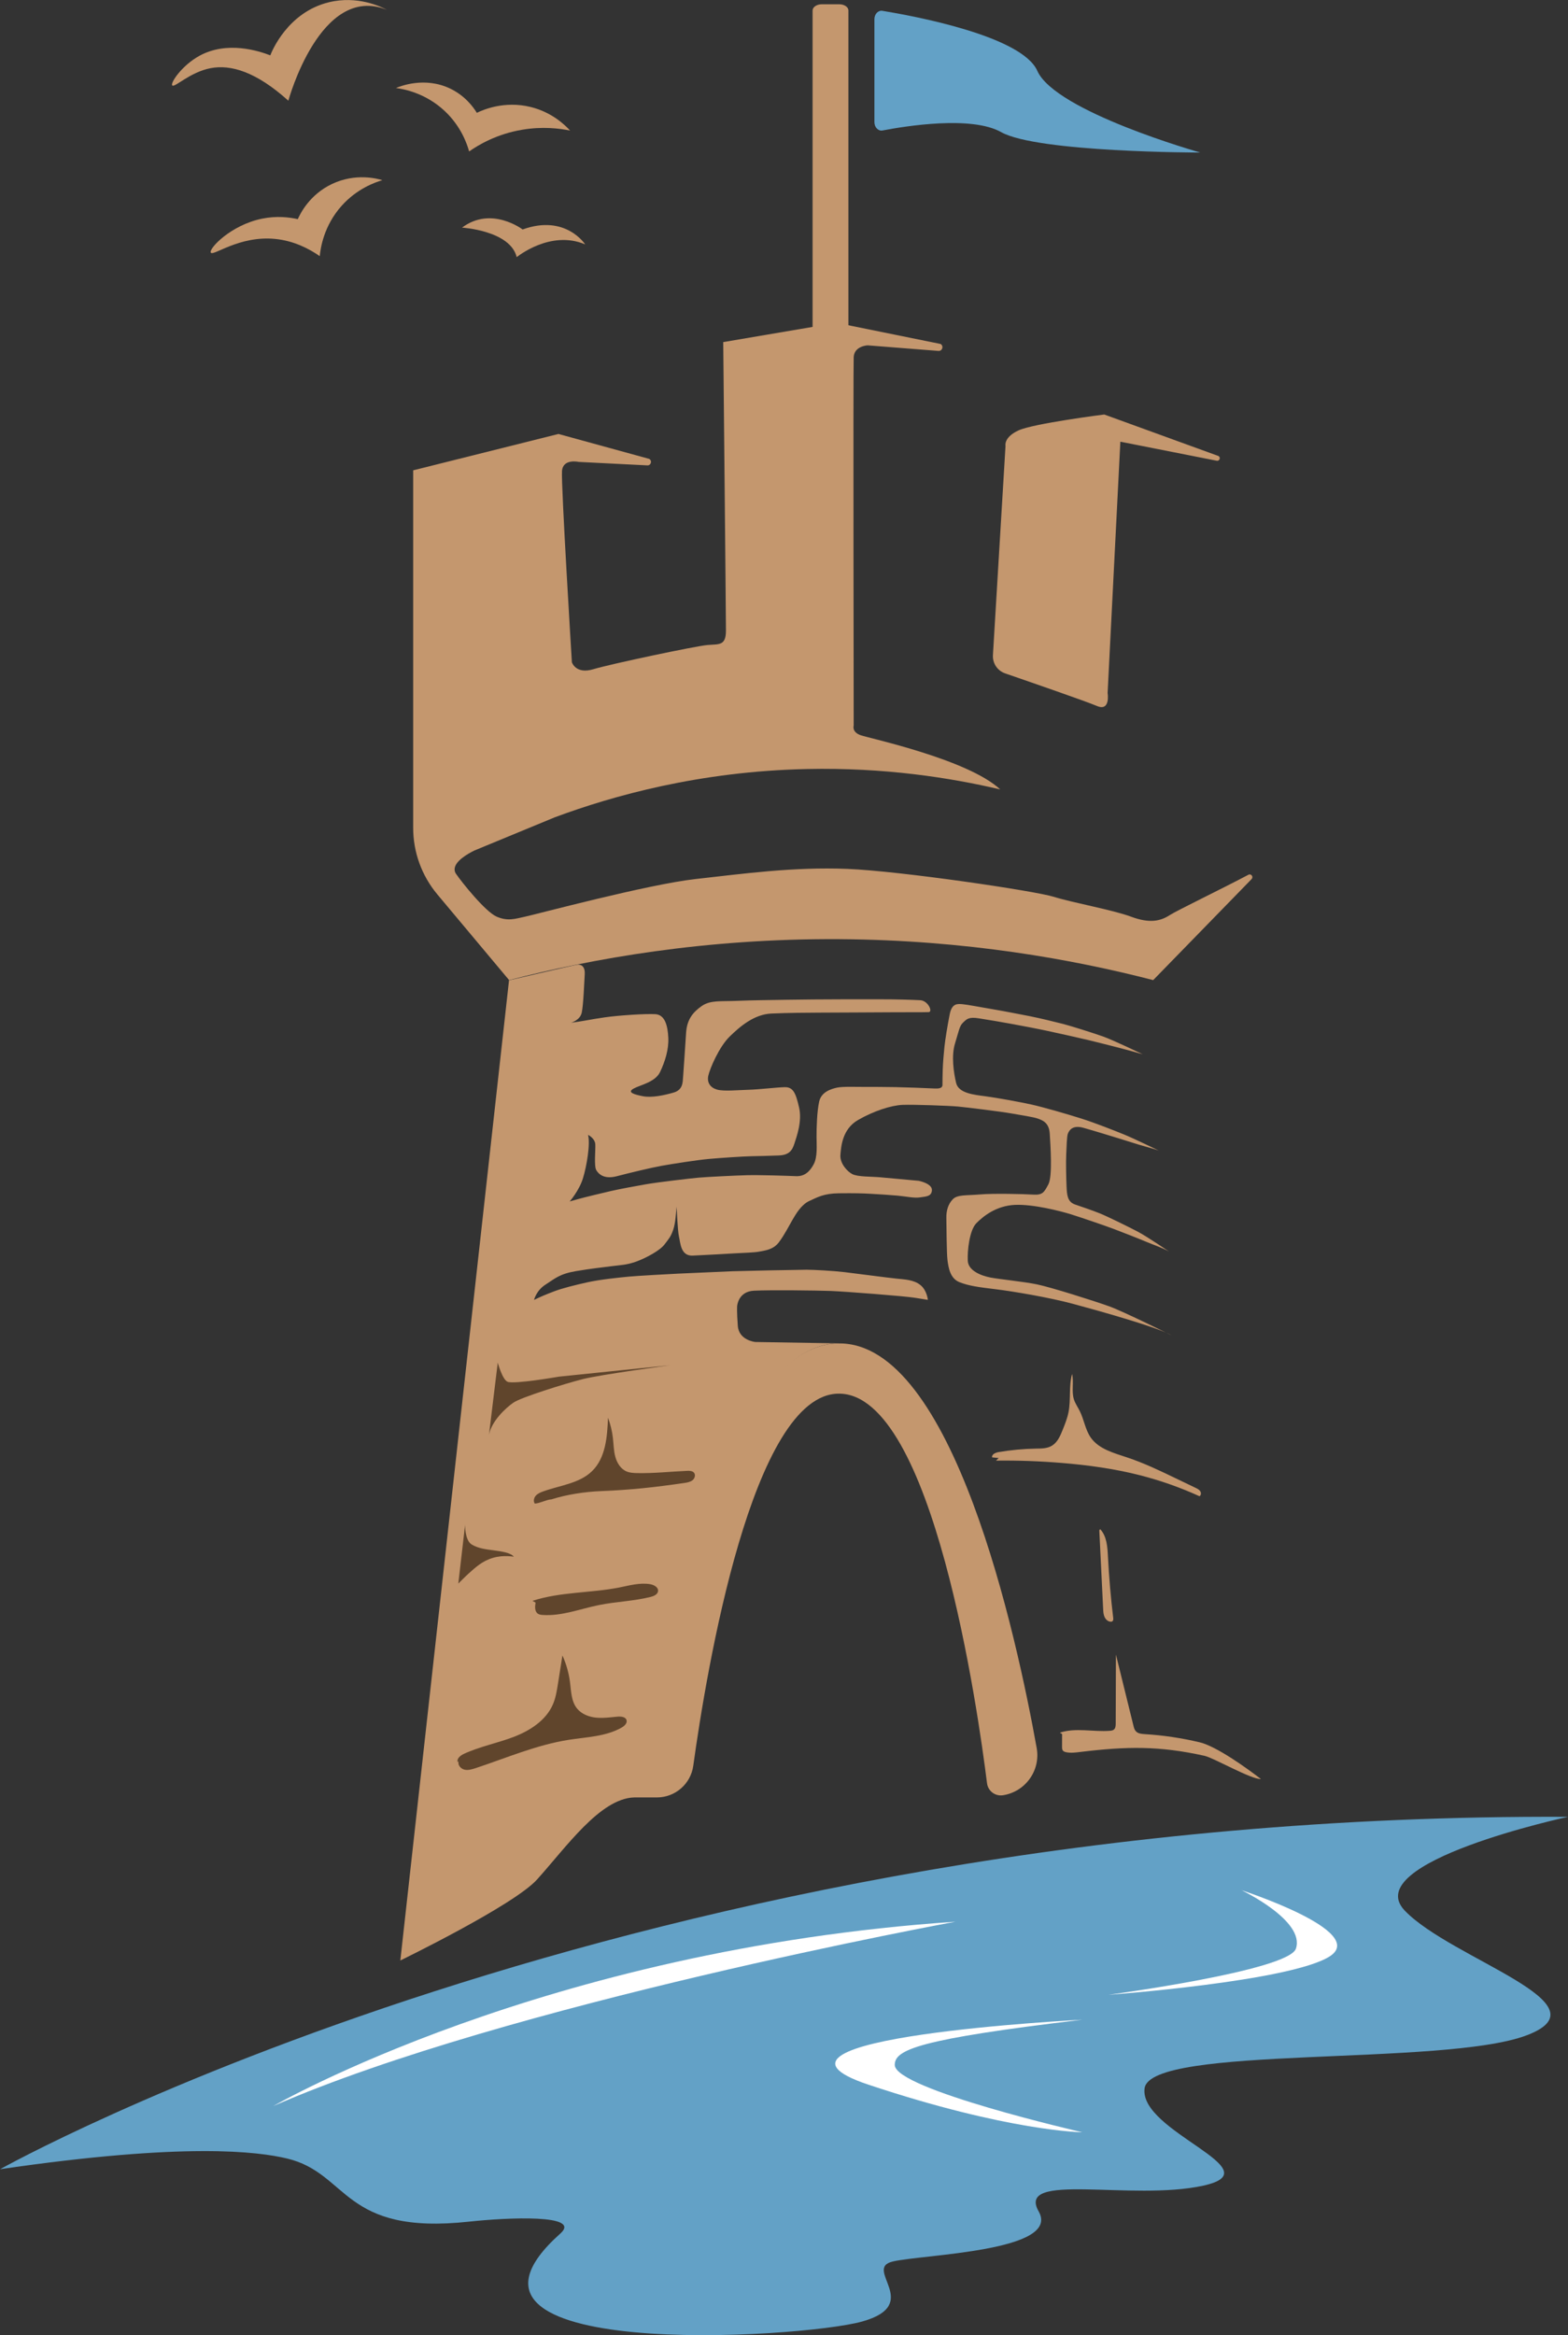 <?xml version="1.0" encoding="UTF-8"?> <svg xmlns="http://www.w3.org/2000/svg" id="Layer_1" data-name="Layer 1" viewBox="0 0 294.23 437.96"><rect x="0" y="0" width="294.23" height="437.96" fill="#333333" stroke="none"/><defs><style> .cls-1 { fill: #fff; } .cls-2 { fill: #c4976e; } .cls-3 { fill: #63a1c6; } .cls-4 { fill: #60452c; } </style></defs><path class="cls-2" d="M152.48,62.54V1.97c0-.64.77-1.17,1.72-1.17h3.28c.95,0,1.72.52,1.72,1.17v60.57h-6.71"></path><path class="cls-3" d="M0,406.85s119.25-66.95,294.23-66.1c0,0-39.4,8.47-30.62,17.6,8.78,9.13,38.45,17.46,22.88,23.37-15.58,5.91-70.59,1.78-71.71,9.94s24.44,15.31,11.01,18.26c-13.43,2.95-35.18-2.69-30.89,4.83,4.3,7.52-21.75,8.06-27.39,9.4s5.8,8.04-5.75,11.26-83.68,7.62-56.6-16.52c4.07-3.63-9.82-3.01-17.12-2.22-23.91,2.6-22.53-9.09-34.22-11.85-5.39-1.27-18.91-3.08-53.82,2.02Z"></path><path class="cls-2" d="M95.52,183.82l-20.4,183.87s21.3-10.35,25.66-15.19c5.53-6.14,11.75-15.07,18.12-15.39,0,0,12.82-85.2,38.5-85.16l-15.68-.26s-3.05-.29-3.27-2.99c-.21-2.7-.13-3.71-.13-3.71,0,0,.15-2.78,3.18-2.92,3.03-.15,11.77-.05,14.39.05s13.83.96,15.79,1.28c1.97.31,2.43.39,2.43.39,0,0-.16-1.79-1.4-2.78s-2.88-1.04-4.54-1.21c-1.67-.17-7.61-.96-9.71-1.21s-5.79-.45-7.13-.45-12.15.22-13.83.28c-1.68.07-8.59.37-10.2.45-1.62.08-7.59.4-9.27.56-1.68.16-5.37.53-7.72,1.05-2.35.52-4.79,1.12-6.4,1.74s-2.38.94-3.7,1.58c0,0,.42-1.78,2.17-2.88,1.75-1.11,2.58-1.99,5.7-2.52,3.11-.52,4.93-.69,6.65-.92s2.8-.2,4.69-.88c1.88-.69,4.45-2.09,5.28-3.21.83-1.11,1.13-1.35,1.61-2.7.48-1.35.53-3.36.66-4.37,0,0,.17,4.47.44,5.63.28,1.16.3,3.64,2.58,3.54,2.27-.1,6.51-.34,7.98-.43,1.47-.09,3.65-.13,4.62-.34.97-.2,2.54-.34,3.58-1.75,1.05-1.4,1.89-3.08,2.53-4.18s1.67-2.87,3.17-3.55,2.69-1.41,5.58-1.44c2.89-.03,4.3,0,5.98.1,1.68.1,3.41.2,4.97.34s3.13.5,4.22.33c1.09-.17,2.22-.14,2.25-1.38.03-1.24-2.48-1.73-2.48-1.73,0,0-5.56-.51-7.23-.66-1.67-.15-4.18-.07-5.2-.58-1.02-.51-2.39-2.08-2.26-3.63.13-1.56.35-4.84,3.32-6.54,2.97-1.7,6.22-2.75,8.37-2.83,2.15-.08,8.7.16,10.34.31,1.64.15,8.26.97,10.01,1.29s4.12.65,5.06.99c.94.34,2.06.83,2.18,2.8s.56,7.96-.25,9.5c-.81,1.54-1.1,2.04-2.84,1.94-1.74-.11-7.48-.25-10.01-.03-2.54.22-4.23,0-5.1.91-.87.9-1.23,2.16-1.2,3.5.03,1.34.04,6.65.22,7.98.18,1.33.48,3.36,2.23,4.06,1.75.7,3.66.95,6.82,1.33s9.99,1.53,14.39,2.71c4.39,1.18,16.15,4.43,18.7,5.99,0,0-9.03-4.49-11.76-5.48-2.73-.99-11-3.6-13.58-4.13-2.58-.53-6.95-.95-8.71-1.28-1.77-.34-4.19-1.27-4.29-3.14-.1-1.86.31-5.76,1.62-7.07,1.31-1.31,3.68-3.24,7.18-3.42,3.5-.17,8.7,1.19,10.51,1.75,1.81.56,6.38,2.12,8.02,2.74,1.64.62,4.54,1.75,6.11,2.41s2.96,1.09,4.31,1.84c0,0-4.06-2.77-5.78-3.68-1.72-.91-5.83-2.93-7.27-3.5-1.44-.57-3.09-1.13-4.56-1.63s-1.54-1.85-1.61-3.46-.13-4.43-.06-5.91.11-3.45.32-3.94c.21-.49.76-1.69,2.94-1.07,2.19.62,5.35,1.59,6.48,1.94,1.13.35,3.08.97,4.05,1.26s2.84.78,3.58,1.06c0,0-4.75-2.3-6.55-3.03-1.8-.73-5.39-2.15-7.94-2.96s-7.24-2.17-9.43-2.65-6.41-1.25-8.59-1.54c-2.18-.29-5.06-.56-5.52-2.51-.46-1.95-.93-5.08-.2-7.42.73-2.34.81-3.24,1.5-3.89.69-.66,1.07-1.11,2.96-.8,1.89.3,4.14.67,5.9,1,1.76.32,4.64.86,6.62,1.28,1.98.42,6.79,1.49,8.09,1.81,1.3.32,4.51,1.12,5.61,1.41,1.1.29,3.04.8,4.53,1.24,0,0-5.55-2.67-7.45-3.34-1.9-.67-5.98-1.96-7.5-2.35-1.52-.39-4.39-1.09-6.32-1.47s-5.1-.99-7.23-1.35-4.39-.8-5.3-.88c-.91-.07-1.99-.24-2.41,1.88-.42,2.13-.87,4.86-.99,6.12-.13,1.26-.28,2.95-.32,4.23s-.05,2.08-.05,2.55.18,1.11-1.44,1.03c-1.62-.08-5.58-.23-7.39-.26s-4.57-.05-5.91-.04c-1.34.01-3.91-.1-5.02.13-1.11.24-2.98.79-3.38,2.63-.41,1.83-.5,4.96-.49,6.58,0,1.61.21,3.77-.53,5.16-.74,1.39-1.72,2.31-3.34,2.24-1.62-.07-6.78-.24-9.13-.18-2.35.06-7.72.33-9.14.46s-7.66.85-9.86,1.24c-2.21.38-5.05.92-6.55,1.26-1.49.34-4.89,1.16-6.16,1.51s-1.61.45-1.61.45c0,0,1.76-2.02,2.47-4.29s1.43-6.48.97-8.2c0,0,1.3.64,1.36,1.77s-.26,4.07.18,4.84c.45.77,1.5,1.77,3.86,1.15s6.45-1.6,8.39-1.95,6.67-1.09,8.87-1.29c2.2-.2,6.48-.48,7.96-.51,1.48-.03,3.11-.06,5.15-.14,2.04-.08,2.57-1.02,2.96-2.25.39-1.23,1.48-4.13.87-6.76-.61-2.63-1.08-3.86-2.73-3.8-1.66.05-4.84.44-6.78.49s-4.61.32-5.86-.03-1.96-1.29-1.66-2.63c.3-1.34,2.02-5.38,3.99-7.31,1.97-1.93,4.63-4.19,7.84-4.33,3.22-.14,6.51-.16,8.99-.17,2.48-.01,4.84-.02,6.72-.03,1.88,0,5.64-.03,7.72-.04s5.29.01,6.1-.03c.81-.04-.12-2.16-1.6-2.23-1.48-.08-4.7-.18-7.59-.17-2.89,0-2.75-.01-6.71,0-3.96.01-7.99.04-10.88.09-2.88.05-6.35.08-9.25.2-2.9.13-4.93-.17-6.55.96-1.62,1.13-2.78,2.48-2.95,5.01-.17,2.53-.47,7.18-.56,8.24s0,2.48-1.81,3c-1.81.52-4.11,1-5.77.67-1.65-.33-2.97-.72-1.72-1.42,1.26-.7,4.06-1.19,4.98-3.12s1.65-4.23,1.54-6.44c-.11-2.21-.61-4.29-2.42-4.4s-6.79.21-9.47.59c-2.68.38-4.47.8-6.37,1.01,0,0,1.68-.43,2.01-1.86.33-1.44.48-5.94.57-7.22.09-1.28-.5-2-1.6-1.77-1.1.22-12.62,2.9-12.62,2.9Z"></path><path class="cls-2" d="M157.31,251.95c-26.45.44-38.5,85.16-38.5,85.16h4.46c3.44,0,6.35-2.54,6.82-5.94,2.47-17.86,11.07-69.82,27.34-69.79,17.67.03,26.1,59.61,27.78,73.06.18,1.47,1.54,2.49,3,2.26h0c4.22-.66,7.08-4.66,6.32-8.86-3.72-20.72-15.7-76.24-37.22-75.88Z"></path><path class="cls-4" d="M103.47,281.21c-.9.03-2.21.76-3.12.79-.31-.44-.17-1.07.18-1.47s.86-.62,1.36-.8c3.14-1.15,6.78-1.47,9.19-3.8,2.58-2.5,2.87-6.46,3.01-10.04.46,1.23.77,2.51.92,3.81.14,1.19.14,2.4.46,3.55s1.01,2.27,2.12,2.73c.6.25,1.26.28,1.9.3,3.15.07,6.3-.28,9.45-.42.46-.02.99,0,1.28.34.35.41.15,1.09-.27,1.42s-.98.43-1.51.51c-5.65.82-9.99,1.3-15.69,1.53-2.99.12-6.43.64-9.28,1.55"></path><path class="cls-4" d="M86.05,330.39c-.18.67.43,1.35,1.11,1.51s1.38-.06,2.05-.27c5.81-1.92,11.5-4.39,17.55-5.33,3.36-.52,6.91-.61,9.87-2.28.53-.3,1.1-.82.94-1.4-.18-.64-1.05-.72-1.72-.66-1.34.13-2.7.32-4.04.18s-2.71-.68-3.55-1.73c-1.07-1.34-1.08-3.2-1.3-4.9-.22-1.73-.7-3.43-1.42-5.03-.28,1.77-.56,3.54-.84,5.31-.21,1.32-.42,2.65-.95,3.87-1.3,3.02-4.32,4.94-7.39,6.11s-6.34,1.79-9.32,3.17c-.63.3-1.36.86-1.16,1.53"></path><path class="cls-4" d="M100.5,300.57c-.13.74-.19,1.66.43,2.08.26.18.59.22.91.24,3.58.24,7.04-1.15,10.56-1.86,3.2-.65,6.5-.73,9.67-1.52.61-.15,1.33-.46,1.41-1.08.09-.74-.78-1.2-1.51-1.32-1.91-.31-3.84.24-5.74.62-5.4,1.07-11.07.8-16.31,2.51"></path><path class="cls-2" d="M234.86,164.86c.4-.41-.09-1.07-.6-.8-5.05,2.68-13.4,6.69-14.76,7.57-1.71,1.11-3.73,1.61-7.25.3-3.53-1.31-10.98-2.62-14.5-3.73-3.53-1.11-28.7-4.83-38.78-5.24-10.07-.4-19.54.91-28.5,1.91-8.96,1.01-30.01,6.65-31.93,7.05-1.91.4-3.22.91-5.34,0s-6.55-6.45-7.65-8.06c-.09-.14-.21-.36-.24-.67-.16-1.61,2.52-3.09,3.67-3.66,5.04-2.08,10.07-4.16,15.11-6.24,10.9-4.05,27.2-8.63,47.34-9.06,14.51-.31,26.87,1.62,36.26,3.83-6.04-5.64-24.47-9.57-26.19-10.17-1.71-.6-1.31-1.81-1.31-1.81,0,0-.1-66.98,0-69.09.1-2.12,2.62-2.22,2.62-2.22l13.24,1.04c.76.1,1.1-.92.44-1.3l-19.52-3.96-21.26,3.61s.51,51.18.51,54.1-1.31,2.52-3.53,2.72c-2.22.2-18.03,3.53-21.35,4.53-3.32,1.01-4.03-1.31-4.03-1.31,0,0-2.06-33.54-1.85-35.89.2-2.35,3.12-1.68,3.12-1.68l12.87.65c.7.06.98-.89.36-1.22l-17.02-4.67-27.26,6.82v67.06c0,4.57,1.61,8.98,4.54,12.48,4.49,5.36,8.97,10.71,13.46,16.07,15.53-4.01,36.7-7.83,61.91-7.68,23.84.15,43.94,3.8,58.95,7.68l18.48-18.96Z"></path><path class="cls-2" d="M188.6,126.29c-1.44-.5-2.37-1.89-2.28-3.42l2.36-39.22s-.4-1.61,2.42-2.92c2.82-1.31,16.11-2.99,16.11-2.99l21.39,7.77c.52.23.27,1.01-.29.9l-18.08-3.57-2.39,47.14s.58,3.53-2.02,2.42c-1.99-.85-12.41-4.45-17.22-6.11Z"></path><path class="cls-2" d="M186.9,273.94c4.13-.05,8.26.1,12.37.44,4.88.4,9.75,1.07,14.5,2.27,3.88.98,7.67,2.31,11.31,3.97.31-.17.34-.64.14-.94s-.53-.47-.85-.62c-1.26-.6-2.51-1.21-3.77-1.81-2.97-1.43-5.95-2.86-9.08-3.9-2.52-.84-5.33-1.57-6.85-3.74-1.02-1.47-1.25-3.35-2.05-4.95-.36-.73-.85-1.41-1.1-2.19-.49-1.53.01-3.22-.35-4.78-.64,2.32-.2,4.82-.67,7.18-.23,1.15-.67,2.25-1.11,3.34-.45,1.12-.97,2.32-2.01,2.94-.88.53-1.97.53-2.99.54-2.35.04-4.69.26-7.01.65-.57.1-1.31.41-1.22.99.41.04.83.09,1.24.13"></path><path class="cls-2" d="M206.28,287c.24,4.91.48,9.82.72,14.73.02.51.05,1.03.25,1.5s.62.88,1.12.92c.14.01.3,0,.4-.11.15-.14.14-.39.12-.6-.46-3.83-.79-7.68-.99-11.53-.09-1.81-.22-3.79-1.45-5.11"></path><path class="cls-2" d="M199.3,325.23c0,.8,0,1.61-.01,2.41,0,.22,0,.46.13.65.14.2.4.29.64.34.87.18,1.77.06,2.66-.05,8.69-1.05,14.78-1.17,23.32.73,1.74.39,8.79,4.46,10.57,4.35-2.6-2-8.31-6.13-11.5-6.89-3.38-.8-6.82-1.32-10.29-1.53-.6-.04-1.27-.09-1.68-.54-.27-.29-.37-.69-.46-1.07-1.09-4.44-2.19-8.87-3.28-13.31-.01,4.31-.02,8.61-.04,12.92,0,.42-.03.9-.36,1.16-.2.15-.46.19-.71.21-3.14.25-6.41-.63-9.4.35"></path><path class="cls-4" d="M93.4,255.56s.86,3.17,1.83,3.59c1.19.52,9.68-.96,9.68-.96l11.66-1.2,9.17-.94s-13.02,1.75-16.4,2.61-11.53,3.4-12.99,4.4-4.14,3.5-4.6,6.07l1.65-13.56Z"></path><path class="cls-4" d="M87.27,285.93s-.06,2.92,1.21,3.72,2.88.94,4.17,1.12,3.17.4,3.77,1.2c0,0-1.89-.39-3.93.21s-3.32,1.84-4.58,2.96c-.55.49-1.91,1.86-1.91,1.86l1.28-11.08Z"></path><path class="cls-1" d="M232.9,354.49s24.04,7.77,16.57,12.46c-7.48,4.69-41.49,7.18-41.49,7.18,0,0,33.77-4.51,35.19-8.65,1.8-5.27-10.26-11-10.26-11Z"></path><path class="cls-1" d="M51.31,394.98s50.68-29.36,127.97-34.56c0,0-84.3,15.47-127.97,34.56Z"></path><path class="cls-1" d="M203.09,378.8s-66.56,3.37-40.17,12.17c26.39,8.8,40.17,8.94,40.17,8.94,0,0-35.13-8.06-35.19-12.61-.04-2.88,4.4-4.84,35.19-8.5Z"></path><path class="cls-3" d="M164.08,3.61v19.3c0,.97.73,1.72,1.53,1.56,4.33-.83,16.69-2.82,22.25.31,6.79,3.83,37.37,3.83,37.37,3.83,0,0-27.18-7.66-30.58-15.32-2.91-6.57-23.33-10.32-29.07-11.26-.8-.13-1.5.61-1.5,1.57Z"></path><path class="cls-2" d="M32.33,16.02c.41.49,3.29-2.48,7.17-3.23,3.77-.73,8.54.63,14.61,6.1,0,0,5.99-22.09,18.51-17.04-1.21-.63-5.55-2.72-10.89-1.43-7.77,1.88-10.74,9.26-11.01,9.96-2.15-.83-8.07-2.76-13.27.07-3.3,1.8-5.52,5.1-5.13,5.57Z"></path><path class="cls-2" d="M89.47,21.15c-.64-1.04-2.18-3.19-5-4.54-4.79-2.29-9.4-.43-10.17-.1,1.47.19,5.56.93,9.18,4.34,3.02,2.85,4.14,6.08,4.55,7.55,1.82-1.27,5.23-3.28,9.97-4.07,3.79-.64,6.97-.25,8.98.16-.93-1.01-3.38-3.43-7.39-4.42-4.97-1.23-8.98.54-10.11,1.09Z"></path><path class="cls-2" d="M39.56,47.38c.43.74,5.31-3.23,12.06-2.57,3.54.35,6.38,1.84,8.38,3.23.14-1.45.73-5.69,4.14-9.48,2.85-3.16,6.16-4.34,7.61-4.77-.96-.29-5-1.38-9.42.7-4.29,2.02-6.03,5.67-6.45,6.61-1.62-.36-3.97-.64-6.65-.1-5.93,1.18-10.1,5.66-9.68,6.38Z"></path><path class="cls-2" d="M86.7,42.69s9.04.54,10.26,5.54c0,0,6.3-5.19,12.85-2.39,0,0-3.69-5.73-11.74-2.8,0,0-5.86-4.48-11.37-.35Z"></path></svg> 